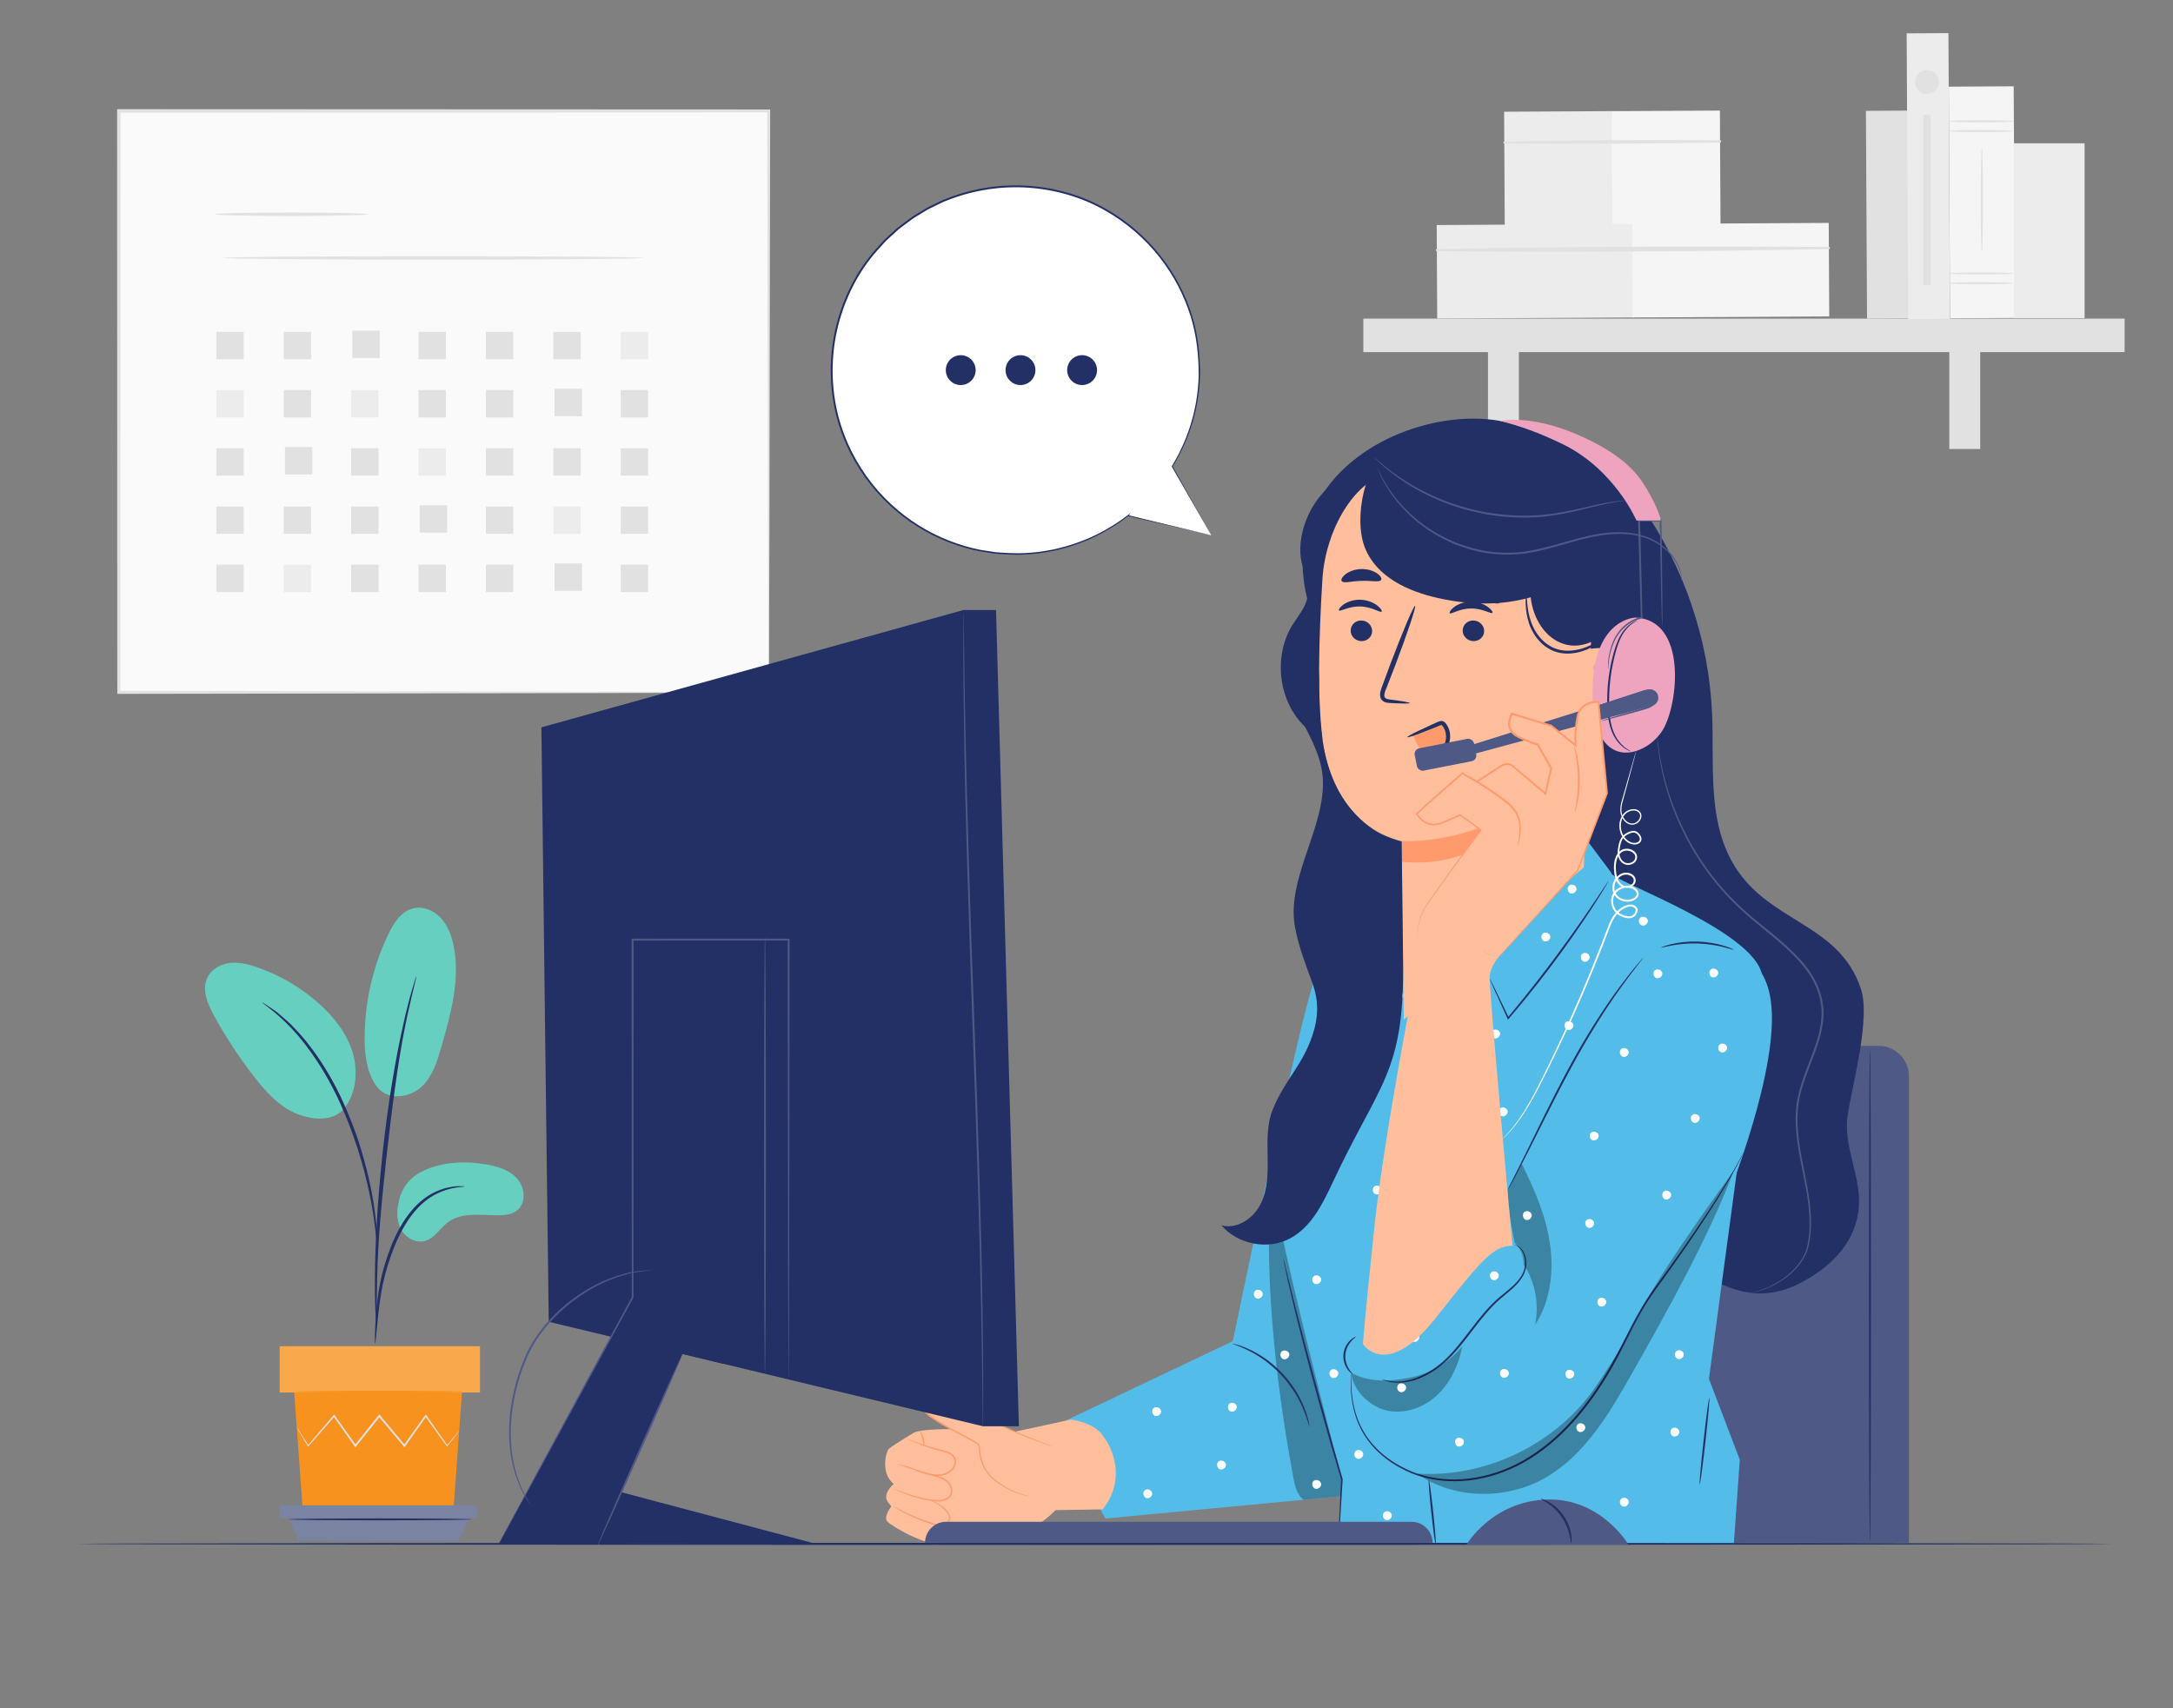 <svg xmlns="http://www.w3.org/2000/svg" id="Layer_1" viewBox="0 0 1080 848.98"><rect x="0" y="0" width="1080" height="848.98" fill="#808080" stroke="none"/><defs><style>.cls-1{fill:#fff;}.cls-2{fill:#fafafa;}.cls-3{fill:#7b83a3;}.cls-4{fill:#f5f5f5;}.cls-5{fill:#ffbf9d;}.cls-6{fill:#f7921e;}.cls-7{fill:#66cfc0;}.cls-8{fill:#ff9a6c;}.cls-9{fill:#e1e1e1;}.cls-10{fill:#f9a84b;}.cls-11{opacity:.3;}.cls-12{fill:#4f5985;}.cls-13{fill:#eea4be;}.cls-14{fill:#233066;}.cls-15{fill:#ececec;}.cls-16{fill:#54bce8;}</style></defs><g><g><rect class="cls-2" x="59.05" y="55.14" width="323" height="288.97"></rect><path class="cls-9" d="M382.05,344.11s-.05-1.85-.08-5.36c-.02-3.55-.05-8.73-.08-15.48-.04-13.57-.11-33.4-.19-58.66-.09-50.49-.22-122.64-.38-209.47l.73,.73c-93.02,.04-204.03,.08-322.97,.13h-.03l.86-.86c-.04,105.13-.07,204.06-.1,288.97l-.76-.76c96.36,.16,177,.29,233.61,.38,28.32,.09,50.62,.15,65.89,.2,7.61,.04,13.45,.07,17.44,.09,1.95,.02,3.45,.03,4.5,.04,1.01,.01,1.55,.04,1.55,.04,0,0-.48,.03-1.46,.04-1.03,.01-2.5,.02-4.42,.04-3.96,.02-9.75,.05-17.29,.09-15.23,.05-37.47,.11-65.72,.2-56.73,.09-137.54,.23-234.1,.38h-.76s0-.76,0-.76c-.03-84.91-.07-183.84-.1-288.97v-.86h.89c118.93,.05,229.95,.09,322.97,.13h.73v.73c-.16,87.02-.29,159.33-.38,209.93-.08,25.19-.15,44.96-.19,58.49-.04,6.69-.06,11.83-.08,15.34-.03,3.46-.08,5.21-.08,5.21Z"></path></g><path class="cls-9" d="M182.9,106.49c0,.48-17,.86-37.97,.86s-37.97-.39-37.97-.86,17-.86,37.97-.86,37.97,.39,37.97,.86Z"></path><path class="cls-9" d="M319.76,128.19c0,.48-46.71,.86-104.31,.86s-104.32-.39-104.32-.86,46.7-.86,104.32-.86,104.31,.39,104.31,.86Z"></path><rect class="cls-9" x="107.52" y="164.94" width="13.61" height="13.61"></rect><rect class="cls-9" x="141.02" y="164.94" width="13.61" height="13.61"></rect><rect class="cls-9" x="175.13" y="164.32" width="13.61" height="13.61"></rect><rect class="cls-9" x="208.01" y="164.94" width="13.61" height="13.61"></rect><rect class="cls-9" x="241.5" y="164.94" width="13.61" height="13.61"></rect><rect class="cls-9" x="275" y="164.94" width="13.61" height="13.61"></rect><rect class="cls-15" x="308.5" y="164.94" width="13.61" height="13.61"></rect><rect class="cls-15" x="107.52" y="193.87" width="13.61" height="13.61"></rect><rect class="cls-9" x="141.02" y="193.87" width="13.61" height="13.61"></rect><rect class="cls-15" x="174.51" y="193.87" width="13.61" height="13.61"></rect><rect class="cls-9" x="208.01" y="193.87" width="13.61" height="13.61"></rect><rect class="cls-9" x="241.5" y="193.87" width="13.61" height="13.61"></rect><rect class="cls-9" x="275.62" y="193.25" width="13.61" height="13.61"></rect><rect class="cls-9" x="308.5" y="193.87" width="13.61" height="13.61"></rect><rect class="cls-9" x="107.52" y="222.8" width="13.61" height="13.61"></rect><rect class="cls-9" x="141.63" y="222.18" width="13.61" height="13.61"></rect><rect class="cls-9" x="174.51" y="222.8" width="13.61" height="13.61"></rect><rect class="cls-15" x="208.01" y="222.8" width="13.61" height="13.61"></rect><rect class="cls-9" x="241.5" y="222.8" width="13.61" height="13.61"></rect><rect class="cls-9" x="275" y="222.8" width="13.61" height="13.61"></rect><rect class="cls-9" x="308.5" y="222.8" width="13.61" height="13.61"></rect><rect class="cls-9" x="107.52" y="251.73" width="13.61" height="13.61"></rect><rect class="cls-9" x="141.02" y="251.73" width="13.61" height="13.61"></rect><rect class="cls-9" x="174.51" y="251.73" width="13.61" height="13.61"></rect><rect class="cls-9" x="208.63" y="251.11" width="13.61" height="13.61"></rect><rect class="cls-9" x="241.5" y="251.73" width="13.61" height="13.61"></rect><rect class="cls-15" x="275" y="251.73" width="13.61" height="13.61"></rect><rect class="cls-9" x="308.5" y="251.73" width="13.61" height="13.61"></rect><rect class="cls-9" x="107.52" y="280.66" width="13.61" height="13.61"></rect><rect class="cls-15" x="141.02" y="280.66" width="13.61" height="13.61"></rect><rect class="cls-9" x="174.51" y="280.66" width="13.61" height="13.61"></rect><rect class="cls-9" x="208.01" y="280.66" width="13.61" height="13.61"></rect><rect class="cls-9" x="241.5" y="280.66" width="13.61" height="13.61"></rect><rect class="cls-9" x="275.62" y="280.04" width="13.61" height="13.61"></rect><rect class="cls-9" x="308.5" y="280.66" width="13.61" height="13.61"></rect></g><g><rect class="cls-9" x="927.65" y="55.08" width="20.76" height="103.28" transform="translate(-.56 5.03) rotate(-.31)"></rect><g><rect class="cls-15" x="747.71" y="55.43" width="53.75" height="57.02" transform="translate(-.44 4.14) rotate(-.31)"></rect><rect class="cls-4" x="801.21" y="55.15" width="53.75" height="57.02" transform="translate(-.44 4.43) rotate(-.31)"></rect><path class="cls-9" d="M747.64,71.33c35.72,.29,71.53,.09,107.25-.49,.73-.01,.73-1.14,0-1.14-35.72-.2-71.53-.02-107.25,.66-.63,.01-.63,.97,0,.98h0Z"></path></g><g><rect class="cls-15" x="714.17" y="111.62" width="97.66" height="46.47" transform="translate(-.71 4.09) rotate(-.31)"></rect><rect class="cls-4" x="811.36" y="111.1" width="97.66" height="46.47" transform="translate(-.71 4.61) rotate(-.31)"></rect><path class="cls-9" d="M714.11,124.81c64.88,.73,129.98,.08,194.85-.96,.73-.01,.73-1.14,0-1.14-64.88-.34-129.99-.3-194.85,1.13-.63,.01-.63,.97,0,.98h0Z"></path></g><g><rect class="cls-9" x="677.59" y="158.35" width="378.36" height="16.65"></rect><rect class="cls-9" x="739.54" y="166.35" width="15.36" height="56.8"></rect><rect class="cls-9" x="968.82" y="166.35" width="15.36" height="56.8"></rect></g><rect class="cls-15" x="948.01" y="16.56" width="20.76" height="142.05" transform="translate(-.46 5.14) rotate(-.31)"></rect><g><rect class="cls-4" x="968.88" y="43.03" width="32.25" height="115.12" transform="translate(-.53 5.29) rotate(-.31)"></rect><path class="cls-9" d="M1000.6,65.13c0,.31-7.22,.56-16.13,.56s-16.13-.25-16.13-.56,7.22-.56,16.13-.56,16.13,.25,16.13,.56Z"></path><path class="cls-9" d="M1000.6,60.29c0,.31-7.22,.56-16.13,.56s-16.13-.25-16.13-.56,7.22-.56,16.13-.56,16.13,.25,16.13,.56Z"></path><path class="cls-9" d="M1000.6,140.75c0,.31-7.22,.56-16.13,.56s-16.13-.25-16.13-.56,7.22-.56,16.13-.56,16.13,.25,16.13,.56Z"></path><path class="cls-9" d="M1000.6,135.91c0,.31-7.22,.56-16.13,.56s-16.13-.25-16.13-.56,7.22-.56,16.13-.56,16.13,.25,16.13,.56Z"></path><path class="cls-9" d="M985,125.36c-.31,0-.56-11.61-.56-25.94s.25-25.94,.56-25.94,.56,11.61,.56,25.94-.25,25.94-.56,25.94Z"></path></g><rect class="cls-15" x="1000.95" y="71.22" width="35.11" height="86.89"></rect><path class="cls-9" d="M963.67,40.76c0,3.29-2.67,5.97-5.97,5.97s-5.97-2.67-5.97-5.97,2.67-5.97,5.97-5.97,5.97,2.67,5.97,5.97Z"></path><rect class="cls-9" x="955.86" y="57.17" width="3.69" height="84.5"></rect></g><g><g><path class="cls-7" d="M209.14,582.52c9.74-5.02,21.2-5.68,32.01-3.89,5.81,.96,11.86,2.7,15.81,7.06,3.95,4.36,4.7,12.04,.16,15.79-2.7,2.23-6.47,2.57-9.97,2.53-8.46-.1-17.85-1.59-24.61,3.5-3.86,2.91-6.42,7.73-11.04,9.16-4.51,1.4-9.6-1.26-12-5.34-2.39-4.07-2.47-9.16-1.36-13.75,0,0,1.17-10,10.98-15.06Z"></path><path class="cls-7" d="M186.84,539.45c5.95,8.5,17.53,5.69,22.89,.5,5.37-5.19,7.63-12.71,9.7-19.89,4.72-16.39,9.47-33.59,5.97-50.28-1.05-4.99-2.91-9.97-6.42-13.67-3.51-3.7-8.9-5.91-13.83-4.6-5.83,1.54-9.46,7.26-12.08,12.69-7.7,15.98-11.78,33.7-11.84,51.44-.03,8.28,.95,16.97,5.62,23.81"></path><path class="cls-7" d="M170.48,551.65c6.47-7.67,7.69-18.86,4.82-28.48-2.88-9.61-9.38-17.79-16.87-24.47-8.78-7.83-19.1-13.92-30.2-17.82-4.37-1.54-8.97-2.75-13.58-2.31-4.61,.44-9.25,2.8-11.4,6.9-3.18,6.06-.13,13.41,3.17,19.41,5.81,10.57,12.45,20.68,19.84,30.21,5.95,7.67,12.76,15.23,21.82,18.69,9.06,3.46,18.47,3.06,23.28-3.23"></path><path class="cls-14" d="M186.43,667.73c.11,0,.29-1.37,.54-3.86,.27-2.81,.62-6.34,1.03-10.55,.49-4.44,1.14-9.72,2.37-15.47,1.23-5.74,3.15-11.95,5.62-18.26,2.56-6.27,5.68-11.96,9.32-16.52,3.62-4.58,7.83-7.89,11.79-9.8,3.94-1.95,7.48-2.74,9.93-3.09,2.47-.25,3.85-.45,3.85-.56,0-.11-1.38-.13-3.92-.06-2.51,.17-6.19,.8-10.35,2.69-4.17,1.85-8.64,5.21-12.43,9.88-3.83,4.65-7.06,10.47-9.66,16.85-2.51,6.42-4.41,12.7-5.58,18.56-1.17,5.85-1.71,11.19-2.06,15.66-.33,4.48-.46,8.1-.52,10.61-.06,2.51-.03,3.9,.08,3.9Z"></path><path class="cls-14" d="M187.16,659.62c.05,0,.09-.62,.1-1.79,0-1.35,0-3.04-.01-5.13-.01-4.45-.01-10.89,.23-18.84,.39-15.9,1.76-33.02,4.41-57.15,2.5-22.69,5.87-49.1,9.41-66.27,.76-3.9,1.53-7.42,2.25-10.5,.69-3.08,1.27-5.74,1.84-7.89,.49-2.02,.88-3.67,1.2-4.98,.26-1.14,.37-1.75,.31-1.77-.05-.02-.27,.56-.62,1.68-.39,1.29-.88,2.92-1.49,4.91-.66,2.13-1.34,4.77-2.11,7.84-.81,3.06-1.65,6.57-2.48,10.47-3.51,15.56-7.23,37.3-9.9,61.49-2.65,24.18-3.84,46.2-3.95,62.14-.09,7.97,.07,14.42,.28,18.88,.13,2.08,.23,3.78,.31,5.12,.09,1.17,.16,1.78,.22,1.78Z"></path><path class="cls-14" d="M187.26,617.15c.11,0,.09-1.91-.04-5.36-.2-3.44-.67-8.42-1.64-14.51-1.03-6.08-2.46-13.3-4.72-21.14-.98-3.59-3.28-12.18-8.84-25.02-7.33-17.4-17.3-31.62-25.96-40.43-2.03-2.34-4.3-4.02-6.11-5.68-.94-.79-1.77-1.58-2.61-2.21-.85-.58-1.64-1.13-2.37-1.63-2.85-1.95-4.45-2.98-4.51-2.89-.26,.35,6.39,4.26,14.78,13.19,8.36,8.91,18.04,23.03,25.32,40.28,4.06,9.36,6.89,17.7,8.89,24.79,2.32,7.77,3.86,14.91,5.02,20.93,1.11,6.03,1.75,10.96,2.13,14.37,.32,3.42,.55,5.31,.66,5.31Z"></path></g><polygon class="cls-6" points="146.22 692.06 150.48 750.36 225.37 750.36 229.62 692.06 146.22 692.06"></polygon><rect class="cls-10" x="138.99" y="669.09" width="99.57" height="22.98"></rect><polygon class="cls-3" points="138.99 748.13 138.99 754.5 143.66 754.5 236.91 754.5 236.91 748.13 138.99 748.13"></polygon><polygon class="cls-3" points="148.25 765.71 143.66 754.5 233.35 754.5 227.99 765.71 148.25 765.71"></polygon><path class="cls-9" d="M228.23,711.12s-.1,.2-.35,.54c-.3,.39-.67,.88-1.12,1.48-1.06,1.36-2.52,3.23-4.36,5.58l-.19,.25-.19-.26c-2.74-3.79-6.41-8.86-10.72-14.82h.62c-3.19,4.51-6.74,9.54-10.55,14.94l-.33,.47-.37-.44c-3.89-4.63-8.12-9.67-12.51-14.89h.72c-.22,.26-.45,.56-.69,.86-3.88,4.87-7.64,9.58-11.19,14.03l-.37,.47-.34-.49c-3.8-5.38-7.35-10.4-10.56-14.94l.61,.03c-5.2,5.93-9.62,10.96-13,14.81l-.23,.26-.18-.3c-1.71-2.88-3.08-5.18-4.07-6.84-.43-.74-.77-1.34-1.04-1.82-.23-.42-.34-.64-.32-.65,.02-.01,.17,.18,.44,.58,.3,.46,.68,1.04,1.16,1.75,1.04,1.63,2.47,3.89,4.27,6.72l-.41-.03c3.33-3.91,7.67-8.99,12.79-14.99l.32-.38,.29,.41c3.24,4.52,6.82,9.52,10.65,14.87l-.72-.02c3.54-4.46,7.29-9.18,11.16-14.05,.24-.3,.47-.59,.69-.87l.36-.45,.37,.44c4.38,5.23,8.6,10.28,12.48,14.92l-.7,.03c3.85-5.37,7.44-10.37,10.66-14.87l.31-.44,.31,.44c4.22,6.03,7.81,11.15,10.49,14.99h-.38c1.91-2.3,3.43-4.13,4.54-5.45,.49-.57,.89-1.03,1.22-1.41,.28-.31,.43-.47,.45-.45Z"></path><path class="cls-6" d="M230.66,691.68c0,.26-18.77,.47-41.91,.47s-41.91-.21-41.91-.47,18.76-.47,41.91-.47,41.91,.21,41.91,.47Z"></path><path class="cls-14" d="M234.45,755.13c0,.26-20.39,.47-45.55,.47s-45.55-.21-45.55-.47,20.39-.47,45.55-.47,45.55,.21,45.55,.47Z"></path></g><g><path class="cls-12" d="M733.55,519.77h200.06c8.35,0,15.13,6.78,15.13,15.13v231.87h-230.31v-231.87c0-8.35,6.78-15.13,15.13-15.13Z"></path><path class="cls-14" d="M929.38,521.03c.27,0,.48,54.99,.48,122.8s-.22,122.81-.48,122.81-.48-54.97-.48-122.81,.22-122.8,.48-122.8Z"></path></g><g><g><path class="cls-14" d="M815.91,251.63c21.1,30.08,33.4,66.26,35.01,102.96,1.08,24.75-2.25,51.12,9.5,72.93,16.85,31.29,53.31,30.23,64.47,63.96,4.85,14.67-4.1,46.97-6.51,62.23-2.74,17.35,7.87,31.92,5.13,49.27-2.51,15.91-14.42,27.26-28.72,34.67-12.72,6.59-24.48,6.76-37.72,1.28-25.22-10.44-46.21-21.46-64.17-42-25.22-28.84-32.84-68.78-37.15-106.85-9.5-83.94-7.58-169.17,5.71-252.59"></path><path class="cls-12" d="M869.84,642.5s.27-.09,.81-.2c.54-.13,1.35-.25,2.38-.57,2.07-.55,5.12-1.54,8.71-3.48,3.57-1.93,7.8-4.78,11.51-9.23,1.83-2.22,3.51-4.88,4.5-7.98,.95-3.11,1.37-6.6,1.57-10.22,.36-7.29-.75-15.27-2.41-23.71-1.62-8.44-3.82-17.46-4.35-27.21-.25-4.86-.04-9.91,1.05-14.92,1.04-5.02,2.85-9.92,4.73-14.85,1.89-4.93,3.89-9.9,5.33-15.12,1.37-5.2,2.2-10.73,1.29-16.19-.79-5.46-3.03-10.57-6.04-15.04-3-4.49-6.73-8.37-10.55-11.95-7.69-7.17-16.01-13.1-23.12-19.75-14.34-13.21-24-28.24-30.1-41.56-3.04-6.68-5.38-12.93-6.93-18.56-.89-2.78-1.4-5.45-2.04-7.87-.48-2.45-.92-4.69-1.31-6.71-.59-4.06-1.02-7.22-1.14-9.38-.08-1.04-.14-1.85-.19-2.45-.04-.55-.03-.84-.03-.84,0,0,.06,.28,.13,.83,.07,.59,.16,1.4,.29,2.44,.18,2.15,.67,5.29,1.32,9.33,.42,2.01,.88,4.23,1.39,6.67,.66,2.4,1.2,5.06,2.11,7.82,1.6,5.59,3.97,11.79,7.03,18.42,6.15,13.22,15.81,28.11,30.09,41.19,7.07,6.59,15.4,12.5,23.16,19.72,3.86,3.61,7.64,7.53,10.7,12.11,3.07,4.55,5.38,9.81,6.2,15.44,.94,5.63,.07,11.3-1.32,16.58-1.47,5.29-3.48,10.29-5.37,15.2-1.88,4.91-3.69,9.77-4.71,14.7-1.08,4.91-1.31,9.88-1.07,14.68,.5,9.64,2.66,18.63,4.25,27.1,1.63,8.46,2.71,16.52,2.31,23.9-.23,3.68-.67,7.17-1.67,10.38-1.05,3.19-2.79,5.89-4.67,8.13-3.81,4.49-8.12,7.32-11.75,9.22-3.65,1.91-6.74,2.85-8.84,3.34-2.11,.5-3.24,.58-3.24,.58Z"></path></g><g><g><g><path class="cls-16" d="M523.42,708.98l89.29-42.41s34.78-168.85,41.35-181.53,34.06-23.64,34.06-23.64l-4.6,228.64-8.16,52.74-125.93,11.93-26.01-45.74Z"></path><g><path class="cls-5" d="M447.2,748.98c-.49-.02-2.98,1.54-.89,5.46,2.08,3.92,17.2,16.89,21.65,12.37,4.45-4.52-2.35-10.03-2.35-10.03l-18.41-7.8Z"></path><path class="cls-5" d="M466.25,756.96s18.26,2.3,25.29,4.97c7.64,2.9,16.93,.92,23.19-3.32,6.26-4.24,9.91-8.07,9.91-8.07l23.29-.37s11.18-11.59,4.54-28.86c-1.16-3.01-2.41-5.4-5.34-9.09-2.77-2.99-7.14-5.42-14.69-6.72l-27.67,5.98s-42.88-3.06-50.49,.54c0,0-9.58,5.68-12.54,8.06-1.12,.9-4.51,11.81,2.46,17.48,0,0-6.07,4.83-2.78,9.16l1.58,1.92s-4.08,5.28-1.99,7.58c2.1,2.3,20.44,13.05,27,10.49,6.56-2.56,1.13-8.64-1.76-9.75"></path><path class="cls-8" d="M448.79,728.13c.02-.05,.82,.26,2.27,.81,1.45,.55,3.54,1.33,6.18,2.17,1.32,.42,2.77,.85,4.34,1.26,1.56,.43,3.27,.76,5.05,1.34,1.75,.58,3.64,1.41,5.03,3.03,1.31,1.57,2.21,3.91,1.34,6.12-.42,1.09-1.3,1.92-2.27,2.43-.98,.51-2.03,.74-3.05,.85-2.06,.19-3.99-.06-5.82-.31-3.66-.56-6.84-1.54-9.46-2.47-2.62-.93-4.69-1.8-6.12-2.41-1.42-.61-2.2-.98-2.18-1.03,.02-.05,.83,.23,2.29,.76,1.46,.52,3.55,1.32,6.18,2.18,2.62,.86,5.79,1.77,9.39,2.28,1.79,.22,3.72,.46,5.64,.26,.96-.1,1.92-.33,2.77-.78,.84-.45,1.57-1.15,1.91-2.05,.73-1.82-.02-3.94-1.21-5.36-1.21-1.45-2.99-2.27-4.68-2.85-1.71-.58-3.42-.94-4.99-1.4-1.57-.44-3.03-.9-4.34-1.36-2.63-.91-4.71-1.77-6.12-2.41-1.42-.64-2.18-1.04-2.16-1.08Z"></path><path class="cls-8" d="M450.43,714.93c.02-.05,.82,.26,2.26,.82,1.44,.55,3.52,1.35,6.13,2.22,2.61,.87,5.75,1.82,9.29,2.66,1.74,.45,3.76,.8,5.41,2.19,.81,.68,1.43,1.69,1.59,2.8,.18,1.1-.02,2.24-.47,3.26-.92,2.08-2.85,3.42-4.78,4.07-1.95,.67-3.98,.72-5.82,.46-3.7-.55-6.73-1.88-9.36-2.71-2.51-.88-4.59-1.61-6.17-2.16-1.45-.53-2.25-.84-2.23-.89,.02-.05,.84,.17,2.32,.61,1.6,.49,3.7,1.15,6.25,1.93,2.64,.77,5.73,2.04,9.28,2.52,1.77,.23,3.67,.16,5.49-.47,1.79-.61,3.52-1.84,4.32-3.67,.84-1.8,.56-4.01-.91-5.19-1.42-1.22-3.35-1.62-5.09-2.07-3.55-.89-6.7-1.89-9.3-2.84-2.6-.94-4.66-1.82-6.07-2.46-1.41-.64-2.16-1.05-2.14-1.09Z"></path><path class="cls-8" d="M459.23,718.7c-.22,0-.34-1.68-.83-3.67-.47-1.99-1.12-3.54-.93-3.65,.17-.1,1.17,1.37,1.67,3.47,.51,2.1,.29,3.86,.09,3.85Z"></path><g><path class="cls-5" d="M523.66,719.25l-16.28-6.27s-45.2-21.09-45.96-19.95c-.76,1.14-3.21,1.02-2.68,6.53,.54,5.51,26.87,16.62,27.71,18.53,.83,1.91-.56,11.56,9.17,18.48,9.73,6.91,16.75,7.06,16.75,7.06"></path><path class="cls-8" d="M512.37,743.62s-.13,.02-.39,.01c-.25-.01-.63-.04-1.13-.11-.98-.14-2.43-.43-4.23-1.01-1.8-.58-3.95-1.46-6.31-2.75-2.34-1.31-4.99-2.87-7.49-5.2-2.51-2.3-4.55-5.63-5.55-9.52-.52-1.93-.71-4.03-.96-6.08-.03-.26-.09-.49-.16-.7-.05-.14-.22-.27-.43-.44-.4-.3-.86-.58-1.32-.85-.92-.54-1.89-1.07-2.87-1.59-3.92-2.09-8.09-4.2-12.3-6.62-2.1-1.21-4.22-2.49-6.28-3.96-1.02-.74-2.03-1.53-2.95-2.46-.46-.46-.88-.98-1.24-1.57-.16-.32-.32-.63-.38-1.01-.08-.37-.06-.66-.1-1-.05-1.3,0-2.69,.7-3.93,.35-.62,.93-1.08,1.44-1.44,.26-.18,.49-.35,.62-.54,.05-.05-.04,.02,.16-.16,.21-.13,.25-.09,.32-.1,.16-.01,.21,.02,.32,.02,.17,.03,.34,.07,.49,.12,2.45,.75,4.69,1.74,6.94,2.66,4.47,1.88,8.73,3.79,12.79,5.61,8.12,3.66,15.38,7.03,21.48,9.89,1.53,.7,2.97,1.43,4.35,2.01,1.41,.55,2.74,1.08,3.98,1.57,2.47,.98,4.6,1.82,6.37,2.52,1.7,.69,3.04,1.23,4.02,1.62,.42,.18,.76,.32,1.04,.44,.23,.1,.35,.16,.34,.17,0,.01-.13-.02-.37-.1-.28-.1-.63-.22-1.07-.37-.99-.36-2.35-.86-4.07-1.49-1.78-.67-3.94-1.47-6.42-2.41-1.25-.47-2.59-.98-4.01-1.51-1.42-.58-2.84-1.28-4.38-1.97-6.15-2.78-13.44-6.08-21.54-9.73-4.07-1.8-8.34-3.69-12.8-5.56-2.23-.91-4.51-1.9-6.85-2.62-.15-.04-.29-.07-.42-.1-.05,0-.15-.02-.15-.02,0-.03,0,.06-.02-.06-.05-.14,0-.12-.03-.19-.01-.02-.03-.04-.05-.05,.51,.35,.13,.11,.24,.2l-.05,.06c-.24,.32-.53,.52-.79,.7-.51,.36-.95,.72-1.23,1.21-.57,.99-.65,2.27-.59,3.51,.04,.67,.07,1.18,.38,1.68,.3,.5,.68,.98,1.12,1.41,.86,.88,1.85,1.64,2.85,2.37,2.02,1.44,4.11,2.72,6.2,3.93,4.18,2.41,8.34,4.54,12.26,6.65,.98,.53,1.95,1.06,2.89,1.62,.47,.28,.93,.56,1.38,.91,.2,.17,.49,.37,.64,.72,.1,.3,.16,.58,.2,.84,.25,2.13,.41,4.13,.91,6.03,.94,3.79,2.89,7.01,5.31,9.28,2.4,2.29,5.03,3.88,7.33,5.21,2.32,1.3,4.43,2.22,6.2,2.84,1.77,.62,3.19,.96,4.16,1.14,.48,.1,.86,.15,1.11,.18,.25,.04,.38,.05,.38,.06Z"></path></g><path class="cls-8" d="M462.53,745.75s.65,.08,1.73,.5c1.08,.42,2.61,1.17,4.26,2.46,.81,.66,1.68,1.41,2.46,2.39,.75,.96,1.51,2.26,1.31,3.81-.2,1.55-1.52,2.78-3.01,3.26-1.54,.52-3.21,.27-4.74-.15-6.06-1.84-11.33-4.07-14.99-6.02-1.83-.97-3.26-1.85-4.21-2.49-.96-.64-1.46-1.04-1.44-1.08,.03-.05,.59,.27,1.59,.83,1,.57,2.46,1.36,4.3,2.27,3.68,1.81,8.97,3.94,14.94,5.76,1.47,.41,2.99,.61,4.3,.18,1.31-.41,2.39-1.43,2.55-2.65,.19-1.22-.43-2.4-1.12-3.32-.71-.93-1.54-1.7-2.3-2.36-3.15-2.6-5.73-3.24-5.65-3.38Z"></path></g><g class="cls-11"><path d="M674.71,742.85c-14.62-49.32-27.52-112.86-42.15-162.18-5.35,45.54,1.35,105.66,9.73,150.74,.98,5.28,1.43,10.46,5.53,13.94l26.89-2.49"></path></g></g><path class="cls-14" d="M650.76,708.98c-.2,.05-.81-3.22-2.8-8.14-.97-2.47-2.39-5.3-4.2-8.3-1.86-2.96-4.14-6.08-6.87-9.06-2.77-2.95-5.71-5.45-8.53-7.53-2.86-2.02-5.57-3.65-7.96-4.8-4.76-2.34-7.97-3.2-7.91-3.39,.02-.06,.82,.13,2.27,.54,.73,.19,1.61,.46,2.59,.86,.99,.39,2.15,.77,3.35,1.38,2.46,1.09,5.25,2.68,8.19,4.69,2.89,2.07,5.9,4.6,8.72,7.6,2.78,3.03,5.08,6.22,6.93,9.25,1.79,3.07,3.17,5.98,4.07,8.51,.52,1.24,.81,2.42,1.13,3.44,.33,1.02,.53,1.91,.66,2.65,.3,1.47,.43,2.29,.37,2.3Z"></path></g><path class="cls-16" d="M678.65,459.11s-46.77,104.48-46.77,123.66,35.05,152.46,35.05,152.46c-.33,5.29-1.7,31.85-1.7,31.85l196.47,.67h0l2.99-42.23-15.33-40.25,15.32-113.77s10.31-66.06,11.23-84.53c1.15-23.12-77.15-49.91-75.02-53.11l-13.52-18.1-77.47,62.9-15.3-44.21-18.34,17.33,2.4,7.32Z"></path><path class="cls-16" d="M807.31,486.9c-21.26,35.98-60.18,101.55-60.18,101.55l-69.74,79.51s-4.56,40.41,4.56,52.79c9.12,12.38,24.77,20.86,24.77,20.86,0,0,18.41,0,41.79-19.55,23.38-19.55,87.91-100.37,87.91-100.37l22.16-26.72s26.41-64.91,21.48-97.94c-1.9-12.74-7.32-18.03-14.56-23.87-18.18-14.67-46.31-6.36-58.19,13.75Z"></path><path class="cls-14" d="M866.77,572.41s-.09,.26-.32,.74c-.25,.52-.59,1.22-1.03,2.12-.93,1.85-2.34,4.56-4.28,7.99-3.85,6.87-9.83,16.57-17.66,28.26-3.92,5.84-8.3,12.18-13.1,18.92-4.76,6.78-10.3,13.68-14.8,21.79-4.62,8.04-8.6,16.97-13.53,25.84-4.94,8.86-10.76,17.66-17.72,25.88-6.98,8.2-14.87,15.35-23.49,20.77-8.6,5.46-17.97,8.98-27.2,10.53-9.23,1.6-18.32,1.08-26.35-1.12-4.03-1.06-7.75-2.68-11.14-4.52-3.4-1.82-6.5-3.91-9.18-6.22-2.71-2.27-5.05-4.74-6.93-7.32-1.95-2.53-3.38-5.2-4.58-7.74-2.29-5.15-3.25-9.94-3.75-13.85-.4-3.93-.42-6.99-.32-9.06,.06-1,.1-1.78,.14-2.35,.04-.53,.06-.8,.08-.8,.02,0,.02,.27,.02,.8,0,.57-.02,1.35-.04,2.35-.04,2.07,.05,5.12,.5,9.01,.55,3.87,1.56,8.61,3.87,13.67,1.21,2.49,2.64,5.11,4.58,7.59,1.87,2.53,4.19,4.94,6.87,7.17,2.66,2.26,5.72,4.3,9.1,6.08,3.36,1.8,7.02,3.38,11,4.4,7.92,2.12,16.89,2.61,25.99,1.01,9.11-1.55,18.35-5.05,26.84-10.46,8.52-5.36,16.34-12.45,23.26-20.59,6.91-8.16,12.71-16.91,17.63-25.72,4.92-8.81,8.91-17.74,13.59-25.82,4.56-8.16,10.16-15.08,14.92-21.81,4.83-6.71,9.24-13.02,13.19-18.83,7.89-11.63,13.95-21.27,17.9-28.07,1.99-3.39,3.46-6.07,4.44-7.89,.47-.88,.84-1.57,1.12-2.07,.26-.46,.4-.7,.41-.69Z"></path><path class="cls-14" d="M673.9,664.37c.08,.14-.99,.75-2.27,2.17-1.28,1.4-2.7,3.76-2.97,6.64-.26,2.88,.7,5.46,1.7,7.07,1,1.64,1.94,2.43,1.84,2.55-.06,.09-1.19-.53-2.41-2.17-1.21-1.6-2.38-4.37-2.1-7.54,.3-3.16,1.96-5.67,3.44-7.03,1.5-1.39,2.72-1.79,2.76-1.7Z"></path><path class="cls-14" d="M686.73,685.49s.39,.06,1.09,.25c.35,.09,.78,.24,1.3,.36,.54,.1,1.14,.21,1.8,.33,2.71,.44,6.79,.39,11.5-1.07,4.68-1.5,9.92-4.38,14.81-8.7,4.89-4.32,9.28-10.08,13.88-16.1,4.58-6.04,9.2-11.72,14.3-15.98,2.53-2.13,5.01-4.01,7.08-6.03,2.07-2,3.73-4.18,4.65-6.41,1.75-4.58,.57-8.89-1.07-10.98-1.72-2.17-3.45-2.38-3.36-2.51,0-.03,.38,.06,1.08,.31,.66,.32,1.66,.86,2.57,1.97,1.82,2.14,3.17,6.59,1.42,11.46-.95,2.39-2.63,4.65-4.73,6.73-2.09,2.1-4.58,4.02-7.07,6.14-4.99,4.23-9.53,9.85-14.11,15.89-4.59,6.02-9.04,11.82-14.06,16.19-5,4.36-10.38,7.24-15.19,8.69-4.84,1.41-9.02,1.35-11.76,.79-.67-.16-1.27-.3-1.81-.42-.52-.15-.94-.33-1.29-.45-.69-.26-1.04-.41-1.03-.44Z"></path><path class="cls-14" d="M816.77,475.85s-.24,.41-.78,1.12c-.6,.78-1.39,1.81-2.38,3.1-2.12,2.65-5.04,6.59-8.6,11.5-7.05,9.87-16.09,23.99-24.82,40.32-8.77,16.3-16.04,31.43-21.59,42.23-2.76,5.41-5.04,9.76-6.67,12.74-.79,1.42-1.42,2.56-1.89,3.42-.44,.78-.69,1.18-.72,1.16-.03-.02,.16-.45,.55-1.25,.44-.89,1.01-2.05,1.73-3.5,1.56-3.14,3.73-7.51,6.4-12.87,5.4-10.87,12.57-26.04,21.35-42.38,8.74-16.36,17.91-30.48,25.11-40.26,3.64-4.87,6.65-8.76,8.86-11.34,1.05-1.24,1.89-2.23,2.53-2.99,.59-.68,.91-1.02,.93-1Z"></path><g class="cls-11"><path d="M671.59,682.27c9.07,4.92,19.03,4.4,29.16,2.41,10.13-1.99,19.5-7.6,26.04-15.58-1.76,8.84-5.55,17.48-12,23.78-6.45,6.3-15.79,9.96-24.65,8.34-8.87-1.62-17.81-9.96-18.55-18.94"></path></g><g class="cls-11"><path d="M757.37,628.57c5.71,8.74,7.74,19.79,5.53,29.99,7.68-11.76,9.49-26.66,7.42-40.56-2.07-13.9-7.71-27-14-39.57,0,0-6.94,11.71-7,13.01-.34,6.76,2.15,19.5,3.46,26.14,3.49,3.29,5.15,8.42,4.23,13.13"></path></g><g class="cls-11"><path d="M702.33,730.94c18.49,14.41,45.93,15.09,66.16,3.25,19.49-11.41,31.48-31.94,42.61-51.58,17.24-30.4,38.27-68,50.58-100.71,0,0-34.52,47.1-44.92,67.4-7.85,15.32-13.87,25.41-23.54,39.65-19.43,28.61-54.6,45.74-89.1,43.4"></path></g><path class="cls-14" d="M665.23,767.08s-.03-.2-.03-.58c0-.45,.02-1.01,.03-1.7,.06-1.58,.14-3.74,.23-6.45,.26-5.66,.62-13.6,1.06-23.14l.02,.13c-3.34-11.16-7.25-24.7-11.29-39.32-5.36-19.39-9.89-37.02-12.93-49.85-1.52-6.41-2.7-11.61-3.45-15.22-.35-1.73-.64-3.12-.85-4.16-.18-.95-.26-1.46-.23-1.46,.03,0,.18,.48,.42,1.42,.26,1.03,.6,2.4,1.02,4.12,.91,3.67,2.18,8.82,3.74,15.14,3.21,12.77,7.84,30.37,13.2,49.75,4.04,14.62,7.89,28.17,11.13,39.35l.02,.07v.06c-.58,9.54-1.06,17.47-1.41,23.13-.19,2.7-.34,4.86-.45,6.44-.06,.68-.11,1.24-.15,1.69-.04,.38-.07,.58-.09,.58Z"></path><path class="cls-14" d="M861.78,472.03c-.06,.15-2.01-.54-5.24-1.34-3.22-.8-7.76-1.61-12.82-1.77-5.07-.14-9.64,.39-12.91,1-3.27,.61-5.26,1.18-5.31,1.03-.02-.06,.46-.27,1.34-.59,.88-.33,2.19-.72,3.83-1.11,3.27-.79,7.92-1.45,13.08-1.3,5.15,.16,9.76,1.1,12.97,2.08,1.61,.49,2.89,.95,3.75,1.33,.86,.37,1.33,.61,1.3,.67Z"></path><path class="cls-14" d="M799.55,437.73s-.14,.35-.5,.96c-.42,.7-.94,1.58-1.58,2.67-1.4,2.3-3.47,5.61-6.09,9.65-5.26,8.07-12.79,19.05-21.7,30.75-7.17,9.43-14.11,17.89-19.79,24.52l-.4,.47-.25-.55c-2.7-5.92-4.94-10.83-6.56-14.39-.72-1.64-1.31-2.97-1.76-4-.39-.92-.58-1.42-.55-1.44,.04-.02,.3,.45,.76,1.34,.5,1,1.15,2.3,1.95,3.91,1.7,3.52,4.04,8.38,6.87,14.25l-.65-.09c5.59-6.7,12.46-15.19,19.62-24.6,8.89-11.68,16.5-22.59,21.9-30.55,2.62-3.92,4.77-7.12,6.35-9.47,.71-1.04,1.28-1.89,1.74-2.57,.41-.58,.63-.88,.66-.86Z"></path><path class="cls-14" d="M844.77,737.76c-.27-.03,.59-9.69,1.9-21.57,1.32-11.89,2.6-21.49,2.87-21.46,.27,.03-.59,9.69-1.9,21.57-1.32,11.88-2.6,21.49-2.87,21.46Z"></path><path class="cls-14" d="M710.1,735.23c.27-.03,1.26,7.23,2.22,16.21,.96,8.98,1.52,16.29,1.25,16.31-.27,.03-1.26-7.23-2.22-16.21-.96-8.98-1.52-16.28-1.25-16.31Z"></path><path class="cls-1" d="M809.48,522.71c-.24-1.54-2.37-2.38-3.61-1.43l-.12,.1c-1.16,1.04-.72,3.29,.75,3.81s3.23-.94,2.99-2.48Z"></path><path class="cls-1" d="M790.08,475.42c-.24-1.54-2.37-2.38-3.61-1.43l-.13,.1c-1.16,1.04-.72,3.29,.75,3.81,1.47,.52,3.23-.94,2.99-2.48Z"></path><path class="cls-1" d="M745.56,513.5c-.24-1.54-2.37-2.38-3.61-1.43l-.12,.1c-1.16,1.04-.72,3.29,.75,3.81,1.47,.52,3.23-.94,2.99-2.48Z"></path><path class="cls-1" d="M697.43,494.38c-.24-1.54-2.37-2.38-3.61-1.43l-.13,.1c-1.16,1.04-.72,3.29,.75,3.81,1.47,.52,3.23-.94,2.99-2.48Z"></path><path class="cls-1" d="M688.91,475.53c-.24-1.54-2.37-2.38-3.61-1.43l-.13,.1c-1.16,1.04-.72,3.29,.75,3.81,1.47,.52,3.23-.94,2.99-2.48Z"></path><path class="cls-1" d="M692.61,453.75c-.24-1.54-2.37-2.38-3.61-1.43l-.13,.1c-1.16,1.04-.72,3.29,.75,3.81,1.47,.52,3.23-.94,2.99-2.48Z"></path><path class="cls-1" d="M665.95,483.71c-.24-1.54-2.37-2.38-3.61-1.43l-.12,.1c-1.16,1.04-.72,3.29,.75,3.81s3.23-.94,2.99-2.48Z"></path><path class="cls-1" d="M727.7,492.34c-.24-1.54-2.37-2.38-3.61-1.43l-.13,.1c-1.16,1.04-.72,3.29,.75,3.81,1.47,.52,3.23-.94,2.99-2.48Z"></path><path class="cls-1" d="M675.42,531.17c-.24-1.54-2.37-2.38-3.61-1.43l-.12,.1c-1.16,1.04-.72,3.29,.75,3.81s3.23-.94,2.99-2.48Z"></path><path class="cls-1" d="M627.57,642.85c-.24-1.54-2.37-2.38-3.61-1.43l-.13,.1c-1.16,1.04-.72,3.29,.75,3.81s3.23-.94,2.99-2.48Z"></path><path class="cls-1" d="M644.64,578.44c-.24-1.54-2.37-2.38-3.61-1.43l-.13,.1c-1.16,1.04-.72,3.29,.75,3.81s3.23-.94,2.99-2.48Z"></path><path class="cls-1" d="M770.5,465.34c-.24-1.54-2.37-2.38-3.61-1.43l-.13,.1c-1.16,1.04-.72,3.29,.75,3.81,1.47,.52,3.23-.94,2.99-2.48Z"></path><path class="cls-1" d="M830.56,593.59c-.24-1.54-2.37-2.38-3.61-1.43l-.13,.1c-1.16,1.04-.72,3.29,.75,3.81,1.47,.52,3.23-.94,2.99-2.48Z"></path><path class="cls-1" d="M853.96,483.22c-.24-1.54-2.37-2.38-3.61-1.43l-.13,.1c-1.16,1.04-.72,3.29,.75,3.81,1.47,.52,3.23-.94,2.99-2.48Z"></path><path class="cls-1" d="M844.77,555.5c-.24-1.54-2.37-2.38-3.61-1.43l-.13,.1c-1.16,1.04-.72,3.29,.75,3.81,1.47,.52,3.23-.94,2.99-2.48Z"></path><path class="cls-1" d="M792.29,607.69c-.24-1.54-2.37-2.38-3.61-1.43l-.12,.1c-1.16,1.04-.72,3.29,.75,3.81,1.47,.52,3.23-.94,2.99-2.48Z"></path><path class="cls-1" d="M794.5,564.25c-.24-1.54-2.37-2.38-3.61-1.43l-.12,.1c-1.16,1.04-.72,3.29,.75,3.81,1.47,.52,3.23-.94,2.99-2.48Z"></path><path class="cls-1" d="M826.17,483.6c-.24-1.54-2.37-2.38-3.61-1.43l-.13,.1c-1.16,1.04-.72,3.29,.75,3.81,1.47,.52,3.23-.94,2.99-2.48Z"></path><path class="cls-1" d="M783.54,441.5c-.24-1.54-2.37-2.38-3.61-1.43l-.12,.1c-1.16,1.04-.72,3.29,.75,3.81s3.23-.94,2.99-2.48Z"></path><path class="cls-1" d="M781.99,509.36c-.24-1.54-2.37-2.38-3.61-1.43l-.13,.1c-1.16,1.04-.72,3.29,.75,3.81,1.47,.52,3.23-.94,2.99-2.48Z"></path><path class="cls-1" d="M727.57,716.36c-.24-1.54-2.37-2.38-3.61-1.43l-.13,.1c-1.16,1.04-.72,3.29,.75,3.81,1.47,.52,3.23-.94,2.99-2.48Z"></path><path class="cls-1" d="M665.15,682.32c-.24-1.54-2.37-2.38-3.61-1.43l-.13,.1c-1.16,1.04-.72,3.29,.75,3.81,1.47,.52,3.23-.94,2.99-2.48Z"></path><path class="cls-1" d="M614.68,699c-.24-1.54-2.37-2.38-3.61-1.43l-.13,.1c-1.16,1.04-.72,3.29,.75,3.81,1.47,.52,3.23-.94,2.99-2.48Z"></path><path class="cls-1" d="M609.28,727.75c-.24-1.54-2.37-2.38-3.61-1.43l-.13,.1c-1.16,1.04-.72,3.29,.75,3.81,1.47,.52,3.23-.94,2.99-2.48Z"></path><path class="cls-1" d="M656.6,737.38c-.24-1.54-2.37-2.38-3.61-1.43l-.12,.1c-1.16,1.04-.72,3.29,.75,3.81s3.23-.94,2.99-2.48Z"></path><path class="cls-1" d="M640.78,673c-.24-1.54-2.37-2.38-3.61-1.43l-.13,.1c-1.16,1.04-.72,3.29,.75,3.81,1.47,.52,3.23-.94,2.99-2.48Z"></path><path class="cls-1" d="M698.83,689.36c-.24-1.54-2.37-2.38-3.61-1.43l-.12,.1c-1.16,1.04-.72,3.29,.75,3.81s3.23-.94,2.99-2.48Z"></path><path class="cls-1" d="M836.85,672.9c-.24-1.54-2.37-2.38-3.61-1.43l-.13,.1c-1.16,1.04-.72,3.29,.75,3.81,1.47,.52,3.23-.94,2.99-2.48Z"></path><path class="cls-1" d="M751.45,754.72c-.24-1.54-2.37-2.38-3.61-1.43l-.13,.1c-1.16,1.04-.72,3.29,.75,3.81,1.47,.52,3.23-.94,2.99-2.48Z"></path><path class="cls-1" d="M787.87,709.17c-.24-1.54-2.37-2.38-3.61-1.43l-.13,.1c-1.16,1.04-.72,3.29,.75,3.81,1.47,.52,3.23-.94,2.99-2.48Z"></path><path class="cls-1" d="M809.51,746.22c-.24-1.54-2.37-2.38-3.61-1.43l-.13,.1c-1.16,1.04-.72,3.29,.75,3.81,1.47,.52,3.23-.94,2.99-2.48Z"></path><path class="cls-1" d="M749.31,552.22c-.24-1.54-2.37-2.38-3.61-1.43l-.13,.1c-1.16,1.04-.72,3.29,.75,3.81,1.47,.52,3.23-.94,2.99-2.48Z"></path><path class="cls-1" d="M798.29,646.79c-.24-1.54-2.37-2.38-3.61-1.43l-.12,.1c-1.16,1.04-.72,3.29,.75,3.81,1.47,.52,3.23-.94,2.99-2.48Z"></path><path class="cls-1" d="M782.41,682.61c-.24-1.54-2.37-2.38-3.61-1.43l-.12,.1c-1.16,1.04-.72,3.29,.75,3.81s3.23-.94,2.99-2.48Z"></path><path class="cls-1" d="M834.64,711.38c-.24-1.54-2.37-2.38-3.61-1.43l-.12,.1c-1.16,1.04-.72,3.29,.75,3.81,1.47,.52,3.23-.94,2.99-2.48Z"></path><path class="cls-1" d="M691.72,752.92c-.24-1.54-2.37-2.38-3.61-1.43l-.13,.1c-1.16,1.04-.72,3.29,.75,3.81,1.47,.52,3.23-.94,2.99-2.48Z"></path><path class="cls-1" d="M572.64,742.05c-.24-1.54-2.37-2.38-3.61-1.43l-.12,.1c-1.16,1.04-.72,3.29,.75,3.81,1.47,.52,3.23-.94,2.99-2.48Z"></path><path class="cls-1" d="M677.51,722.5c-.24-1.54-2.37-2.38-3.61-1.43l-.12,.1c-1.16,1.04-.72,3.29,.75,3.81s3.23-.94,2.99-2.48Z"></path><path class="cls-1" d="M577.05,701.21c-.24-1.54-2.37-2.38-3.61-1.43l-.13,.1c-1.16,1.04-.72,3.29,.75,3.81,1.47,.52,3.23-.94,2.99-2.48Z"></path><path class="cls-1" d="M744.9,633.68c-.24-1.54-2.37-2.38-3.61-1.43l-.12,.1c-1.16,1.04-.72,3.29,.75,3.81s3.23-.94,2.99-2.48Z"></path><path class="cls-1" d="M709.77,531.17c-.24-1.54-2.37-2.38-3.61-1.43l-.13,.1c-1.16,1.04-.72,3.29,.75,3.81,1.47,.52,3.23-.94,2.99-2.48Z"></path><path class="cls-1" d="M700.99,620.07c-.24-1.54-2.37-2.38-3.61-1.43l-.12,.1c-1.16,1.04-.72,3.29,.75,3.81s3.23-.94,2.99-2.48Z"></path><path class="cls-1" d="M686.7,591.07c-.24-1.54-2.37-2.38-3.61-1.43l-.13,.1c-1.16,1.04-.72,3.29,.75,3.81,1.47,.52,3.23-.94,2.99-2.48Z"></path><path class="cls-1" d="M749.9,682.21c-.24-1.54-2.37-2.38-3.61-1.43l-.12,.1c-1.16,1.04-.72,3.29,.75,3.81,1.47,.52,3.23-.94,2.99-2.48Z"></path><path class="cls-1" d="M705.35,664.33c-.24-1.54-2.37-2.38-3.61-1.43l-.12,.1c-1.16,1.04-.72,3.29,.75,3.81,1.47,.52,3.23-.94,2.99-2.48Z"></path><path class="cls-1" d="M724.42,566.17c-.24-1.54-2.37-2.38-3.61-1.43l-.13,.1c-1.16,1.04-.72,3.29,.75,3.81,1.47,.52,3.23-.94,2.99-2.48Z"></path><path class="cls-1" d="M656.6,635.67c-.24-1.54-2.37-2.38-3.61-1.43l-.12,.1c-1.16,1.04-.72,3.29,.75,3.81s3.23-.94,2.99-2.48Z"></path><path class="cls-1" d="M761.29,603.77c-.24-1.54-2.37-2.38-3.61-1.43l-.13,.1c-1.16,1.04-.72,3.29,.75,3.81,1.47,.52,3.23-.94,2.99-2.48Z"></path><path class="cls-1" d="M858.38,520.5c-.24-1.54-2.37-2.38-3.61-1.43l-.12,.1c-1.16,1.04-.72,3.29,.75,3.81,1.47,.52,3.23-.94,2.99-2.48Z"></path><path class="cls-1" d="M818.96,457.44c-.24-1.54-2.37-2.38-3.61-1.43l-.13,.1c-1.16,1.04-.72,3.29,.75,3.81,1.47,.52,3.23-.94,2.99-2.48Z"></path><path class="cls-1" d="M742.55,465.34c-.24-1.54-2.37-2.38-3.61-1.43l-.12,.1c-1.16,1.04-.72,3.29,.75,3.81,1.47,.52,3.23-.94,2.99-2.48Z"></path></g><g><g><path class="cls-14" d="M664.62,238.99c-14.66,9.33-20.5,28.87-17.71,40.41,1.41,5.82,4.05,11.68,2.9,17.55-1,5.08-4.65,9.14-7.38,13.53-9.11,14.66-7.5,35.17,3.79,48.22,11.29,13.05,31.36,17.6,47.17,10.69"></path><g><path class="cls-14" d="M655.94,315.26c-35.65-78.41,49.15-117.8,95.42-104.73,43.49,12.28,62.03,33.92,69.19,63.01,7.16,29.1,6.82,60.61-4.59,88.32-5.62,13.66-15.75,27.55-30.43,29.25"></path><g><g><path class="cls-5" d="M697.71,506.74c-.62-37.46-1.05-88.92-1.06-88.71,0,0-32.2-5.35-38.87-47.36-3.32-20.89-2.27-55.15-.5-83.16,1.59-25.21,18.29-56.13,43.4-53.47l78.42,19.82c7.63,.81,13.37,7.32,13.22,14.99h0l-5.11,162.21"></path><path class="cls-14" d="M671.29,313.17c-.13,2.83,2.15,5.27,5.1,5.46,2.94,.19,5.44-1.94,5.58-4.76,.13-2.83-2.15-5.27-5.09-5.47-2.95-.19-5.45,1.94-5.58,4.77Z"></path><path class="cls-14" d="M726.96,313.17c-.13,2.83,2.15,5.27,5.1,5.46,2.94,.19,5.44-1.94,5.58-4.76,.13-2.83-2.15-5.27-5.1-5.47-2.95-.19-5.45,1.94-5.58,4.77Z"></path><path class="cls-14" d="M665.49,303.38c.64,.72,4.83-2.16,10.62-1.95,5.79,.12,9.94,3.25,10.6,2.56,.32-.3-.32-1.59-2.13-3-1.78-1.4-4.84-2.81-8.45-2.92-3.61-.1-6.69,1.13-8.48,2.43-1.83,1.31-2.47,2.56-2.16,2.88Z"></path><path class="cls-14" d="M720.52,304.77c.67,.7,4.75-2.34,10.54-2.35,5.79-.09,10.06,2.87,10.69,2.16,.31-.32-.37-1.58-2.24-2.92-1.83-1.34-4.95-2.63-8.56-2.6-3.61,.04-6.64,1.38-8.38,2.75-1.77,1.38-2.37,2.65-2.05,2.96Z"></path><path class="cls-14" d="M700.66,349.42c.03-.33-3.58-.95-9.42-1.7-1.48-.15-2.88-.45-3.13-1.46-.35-1.07,.27-2.67,.99-4.39,1.39-3.58,2.85-7.34,4.38-11.27,6.08-16.05,10.48-29.25,9.83-29.49-.65-.24-6.1,12.58-12.18,28.63-1.46,3.96-2.86,7.73-4.19,11.34-.56,1.68-1.52,3.59-.77,5.81,.4,1.11,1.49,1.91,2.43,2.17,.95,.29,1.78,.31,2.51,.35,5.88,.32,9.52,.34,9.55,.01Z"></path><path class="cls-8" d="M696.65,418.03s28.26,1.82,56.27-15.01c0,0-14.22,29.23-56.27,25.3v-10.29Z"></path></g><path class="cls-14" d="M719.09,296.52c.57,1.58,6.36,.83,13.16,1.65,6.82,.68,12.31,2.67,13.21,1.26,.4-.68-.55-2.16-2.77-3.69-2.2-1.52-5.71-2.97-9.79-3.43-4.08-.45-7.82,.2-10.3,1.21-2.5,1.01-3.75,2.25-3.51,2.99Z"></path><path class="cls-14" d="M666.83,288.81c1.02,1.32,5.02-.05,9.82-.11,4.8-.23,8.87,.88,9.81-.49,.41-.67-.23-1.99-2.01-3.23-1.75-1.24-4.68-2.26-7.98-2.16-3.3,.1-6.16,1.3-7.83,2.65-1.7,1.35-2.25,2.71-1.81,3.35Z"></path></g></g><g><path class="cls-5" d="M785.11,324.16c.61-.3,22.49-9.97,22.75,15.18,.26,25.15-25.05,20.22-25.1,19.5-.05-.72,2.36-34.68,2.36-34.68Z"></path><path class="cls-8" d="M790.34,349.24c.11-.08,.44,.3,1.19,.63,.73,.32,1.97,.54,3.28,.03,2.65-1,4.84-5.24,4.92-9.78,.04-2.29-.46-4.47-1.29-6.26-.79-1.83-1.99-3.11-3.33-3.33-1.33-.29-2.27,.52-2.57,1.23-.33,.71-.16,1.21-.3,1.25-.07,.06-.54-.42-.35-1.46,.1-.5,.39-1.1,.97-1.59,.6-.5,1.48-.76,2.42-.66,1.94,.11,3.7,1.88,4.62,3.85,1.02,1.98,1.64,4.42,1.59,7-.11,5.07-2.66,9.84-6.28,10.93-1.76,.48-3.25-.04-4.01-.63-.79-.61-.92-1.17-.84-1.22Z"></path></g><path class="cls-14" d="M692.3,221.63c-13.99,7.23-19.75,35.86-13.96,50.51,5.79,14.65,21.39,21.8,36.78,25.18,15.39,3.37,30.47,3.77,45.65-.45,1.06,10.21,7.17,20.68,17.07,23.37,13.11,3.57,26.32-8.44,29.24-21.71,2.92-13.27-1.45-26.93-5.77-39.81"></path><path class="cls-14" d="M803.28,312.91c.06,.08-.63,.73-1.94,1.83-1.31,1.1-3.24,2.66-5.8,4.38-2.56,1.69-5.79,3.58-9.78,4.73-3.93,1.14-8.76,1.55-13.35-.2-4.58-1.74-7.97-5.21-10.1-8.73-2.17-3.56-3.14-7.22-3.62-10.27-.47-3.07-.47-5.57-.4-7.28,.08-1.72,.23-2.66,.33-2.65,.28,0-.02,3.82,1.08,9.76,.59,2.94,1.64,6.42,3.75,9.74,2.08,3.3,5.28,6.49,9.48,8.08,4.2,1.6,8.7,1.28,12.47,.26,3.81-1.02,7-2.75,9.59-4.31,5.14-3.21,8.14-5.55,8.29-5.34Z"></path></g><g><path class="cls-8" d="M702.37,365.57c.85,2.14,1.71,4.31,3.12,6.13,1.42,1.81,3.49,3.25,5.79,3.36,2.45,.12,4.81-1.33,6.18-3.37,1.37-2.04,1.83-4.57,1.72-7.02-.1-2.21-1.11-4.86-3.31-5.12-.92-.11-1.82,.25-2.67,.59-3.86,1.56-7.71,3.13-11.57,4.69"></path><path class="cls-14" d="M706.99,375.09c.06-.36,2.6,.67,6.17-.76,1.73-.7,3.62-2.07,4.66-4.24,1.04-2.14,1.25-5.03,.15-7.57-.25-.63-.64-1.21-1.01-1.73-.46-.48-.37-.46-.87-.39-.47,.13-1.23,.49-1.85,.73-.64,.26-1.28,.52-1.9,.77-2.48,1-4.72,1.88-6.61,2.58-3.79,1.42-6.19,2.16-6.3,1.9-.11-.26,2.08-1.48,5.72-3.24,1.82-.88,4-1.89,6.44-2.99,.61-.27,1.24-.55,1.87-.84,.68-.28,1.19-.58,2.11-.87,.45-.13,1.09-.2,1.72,.05,.61,.25,.99,.66,1.28,1.01,.52,.69,.97,1.4,1.3,2.19,1.36,3.16,1.03,6.66-.35,9.25-1.41,2.65-3.82,4.14-5.87,4.75-2.08,.64-3.87,.49-5.01,.19-1.15-.3-1.69-.69-1.64-.81Z"></path></g><path class="cls-13" d="M813.32,306.94c-2.58-.18-23.35,2.51-21.72,41.13,1.53,36.07,26.83,28.13,34.91,14.55,7.65-12.86,12.07-53.9-13.19-55.67Z"></path><path class="cls-12" d="M826.17,311.51s-.06-.35-.1-1.02c-.03-.75-.07-1.73-.12-2.94-.07-2.67-.18-6.38-.31-11-.19-9.49-.45-22.66-.76-37.87l.47,.46c-3.43,0-7.03,0-10.71,.01l.48-.49c.08,2.87,.16,5.91,.24,8.99,.36,14.49,.69,27.99,.97,39.29v.33s-.31,.07-.31,.07c-4.82,1.13-8.63,3.93-11.03,7.1-2.45,3.17-3.66,6.55-4.41,9.32-.74,2.79-.99,5.06-1.13,6.6-.07,.77-.11,1.36-.13,1.76-.02,.4-.04,.61-.06,.61-.02,0-.05-.21-.07-.61-.02-.4-.02-1,0-1.78,.06-1.55,.24-3.85,.93-6.7,.69-2.82,1.86-6.29,4.33-9.6,2.43-3.31,6.38-6.29,11.37-7.5l-.31,.41c-.32-11.3-.71-24.79-1.13-39.28-.08-3.08-.16-6.11-.24-8.99v-.49s.48,0,.48,0c3.68,0,7.28,0,10.71,.01h.46s0,.46,0,.46c.17,15.22,.31,28.39,.42,37.88,.01,4.62,.03,8.34,.03,11-.01,1.22-.02,2.19-.03,2.94-.02,.67-.04,1.02-.07,1.02Z"></path><path class="cls-13" d="M813.32,258.67s-10.86-25.43-36.75-37.97c-12.54-6.08-21.92-9.21-31.01-11.5,0,0,15.1-3.59,39.55,7.29,11.11,4.94,22.29,11.38,29.69,21.02,4.7,6.13,10.57,18.1,10.56,21.17h-12.03Z"></path><path class="cls-1" d="M746.3,566.55s.15-.18,.46-.51c.31-.33,.8-.79,1.41-1.45,1.22-1.29,2.97-3.25,5.02-5.96,2.06-2.7,4.36-6.19,6.79-10.42,2.43-4.22,4.95-9.2,7.69-14.76,5.49-11.12,11.84-24.6,18.41-40.05,3.29-7.72,6.64-15.93,9.98-24.57,.83-2.16,1.66-4.35,2.5-6.56,.84-2.21,1.69-4.49,2.99-6.6,1.27-2.11,3.13-3.98,5.4-5.14,1.13-.58,2.4-1.02,3.78-.96,.69,.06,1.4,.28,1.98,.72,.6,.43,.96,1.06,1.26,1.67l.06,.12-.03,.15c-.19,.85-.45,1.72-1,2.48-.54,.77-1.41,1.33-2.32,1.52-1.86,.38-3.63-.21-5.19-.95-3.36-1.4-5.35-5.39-4.6-9.02,.35-1.83,1.49-3.49,3.02-4.54,1.53-1.06,3.41-1.62,5.29-1.51,1.84,.12,3.86,.87,4.88,2.69,.53,.89,.47,2.21-.19,3.03-.62,.84-1.47,1.35-2.36,1.72-3.15,1.25-6.93,.15-8.92-2.53-1-1.34-1.41-3.08-1.21-4.69,.17-1.63,.87-3.16,1.93-4.38,1.06-1.22,2.54-2.11,4.19-2.32,1.62-.16,3.35,.29,4.53,1.55,.59,.62,.92,1.51,.89,2.38,0,.89-.46,1.73-1.07,2.29-1.24,1.13-2.95,1.54-4.55,1.23-1.66-.35-2.85-1.6-3.62-2.91-.77-1.35-1.15-2.83-1.36-4.29-.37-2.9-.33-5.96,.99-8.68,.71-1.31,1.69-2.54,3.17-3.13,1.45-.58,3.05-.43,4.42,.14,1.33,.58,2.66,1.79,2.73,3.44,.12,1.61-1.01,3.05-2.36,3.64-1.33,.64-2.97,.66-4.28-.06-1.3-.7-2.19-1.95-2.64-3.27-.49-1.31-.46-2.81-.25-4.07,.17-1.3,.41-2.61,.86-3.86,.43-1.24,1.19-2.47,2.26-3.29,1.04-.83,2.22-1.43,3.5-1.74,.62-.13,1.34-.26,2.05-.02,.67,.22,1.23,.62,1.7,1.09,.47,.47,.85,1.02,1.09,1.65,.25,.61,.35,1.38,.06,2.06-.55,1.41-2.12,1.87-3.33,1.84-1.28,.02-2.5-.49-3.49-1.17-2-1.41-3.28-3.6-3.74-5.86-.5-2.25-.24-4.64,.78-6.63,.54-.98,1.19-1.89,2.09-2.56,.88-.67,1.91-1.09,2.97-1.28,1.06-.17,2.2-.1,3.17,.44,.95,.54,1.65,1.55,1.71,2.64,.07,2.21-1.64,3.95-3.51,4.46-2,.53-3.92-.55-5.06-1.9-1.18-1.37-1.79-3.09-1.91-4.76-.16-3.39,1.17-6.24,1.82-8.91,.76-2.67,1.45-5.12,2.07-7.32,1.25-4.36,2.22-7.77,2.9-10.12,.33-1.12,.59-2,.78-2.63,.18-.59,.3-.89,.3-.89,0,0-.05,.31-.2,.91-.16,.64-.39,1.52-.69,2.65-.63,2.37-1.55,5.79-2.72,10.17-.6,2.21-1.26,4.66-1.99,7.34-.63,2.7-1.91,5.57-1.73,8.75,.12,1.56,.71,3.17,1.81,4.42,1.04,1.23,2.81,2.15,4.46,1.69,1.61-.43,3.12-2.06,3.02-3.82-.04-.86-.61-1.67-1.39-2.1-.79-.44-1.78-.51-2.72-.35-.95,.18-1.88,.56-2.67,1.16-.79,.58-1.4,1.44-1.88,2.33-.93,1.82-1.16,4.05-.69,6.14,.43,2.1,1.64,4.11,3.45,5.38,.92,.62,1.94,1.04,3.06,1.02,1.07,.02,2.24-.4,2.58-1.34,.38-.9-.22-2.06-.99-2.83-.4-.39-.87-.71-1.37-.88-.47-.17-1.04-.08-1.61,.05-2.27,.59-4.43,2.13-5.15,4.51-.42,1.16-.64,2.41-.81,3.68-.2,1.3-.21,2.49,.22,3.68,.4,1.16,1.17,2.21,2.24,2.78,1.03,.58,2.38,.56,3.48,.03,1.11-.5,1.93-1.59,1.84-2.78-.03-1.18-1.04-2.15-2.19-2.66-1.17-.48-2.55-.6-3.72-.12-1.15,.44-2.08,1.55-2.69,2.7-1.18,2.42-1.25,5.36-.88,8.13,.2,1.39,.57,2.76,1.25,3.95,.67,1.16,1.73,2.21,3,2.45,1.27,.26,2.75-.11,3.7-.99,1-.85,1.01-2.4,.13-3.34-.87-.96-2.37-1.39-3.71-1.24-1.35,.17-2.65,.92-3.57,2-1.88,2.11-2.42,5.56-.67,7.87,1.68,2.3,5.1,3.29,7.77,2.2,.75-.31,1.5-.78,1.94-1.39,.45-.6,.48-1.35,.12-2.02-.75-1.37-2.46-2.09-4.08-2.18-3.3-.23-6.73,2.04-7.31,5.28-.66,3.19,1.07,6.73,4.07,7.96,1.45,.71,3.1,1.2,4.56,.89,1.51-.27,2.33-1.73,2.61-3.25l.03,.27c-.43-1.05-1.32-1.76-2.43-1.82-1.1-.05-2.26,.32-3.3,.86-2.12,1.07-3.83,2.78-5.05,4.79-1.24,2-2.09,4.23-2.92,6.43-.85,2.21-1.69,4.4-2.52,6.56-3.36,8.64-6.73,16.85-10.06,24.57-6.63,15.44-13.05,28.91-18.62,40-2.78,5.55-5.34,10.51-7.82,14.73-2.47,4.22-4.83,7.69-6.94,10.38-4.21,5.38-7.15,7.72-7.15,7.72Z"></path><path class="cls-12" d="M835.87,288.83c-.17,.03,.08-2.63-1.69-6.88-1.72-4.17-5.95-9.82-13.36-13.38-3.68-1.74-8.09-2.83-12.87-3.15-4.79-.31-9.95,.14-15.27,1.17-10.67,1.96-21.87,6.57-34.41,8.46-6.28,.82-12.51,.78-18.42-.02-5.92-.83-11.46-2.51-16.56-4.49-10.14-4.19-18.32-10.03-24.11-15.93-5.83-5.88-9.59-11.51-11.68-15.63-.59-.99-1.03-1.92-1.37-2.74-.35-.79-.65-1.48-.9-2.06-.22-.51-.39-.93-.54-1.27-.12-.29-.17-.44-.15-.45,.02,0,.1,.13,.24,.41,.17,.33,.37,.73,.62,1.23,.28,.57,.6,1.24,.98,2.01,.37,.81,.83,1.72,1.44,2.69,2.18,4.03,6,9.56,11.83,15.32,5.8,5.78,13.93,11.5,23.97,15.59,5.05,1.93,10.52,3.57,16.36,4.38,5.84,.78,11.96,.81,18.15,0,12.37-1.86,23.59-6.43,34.38-8.37,5.38-1.01,10.61-1.44,15.49-1.09,4.87,.36,9.36,1.51,13.12,3.33,7.54,3.72,11.76,9.56,13.41,13.85,.89,2.16,1.12,3.97,1.29,5.17,.03,.56,.05,1.02,.06,1.38,0,.31,0,.47-.01,.47Z"></path><path class="cls-12" d="M807.79,248.74s-.46,.11-1.33,.24c-.88,.12-2.17,.31-3.83,.6-3.32,.55-8.07,1.61-13.91,3.06-5.84,1.45-12.84,3.2-20.81,4.03-7.95,.84-16.81,.77-25.95-.56-9.14-1.32-17.65-3.76-25.07-6.74-7.42-2.99-13.77-6.44-18.82-9.77-2.5-1.7-4.74-3.26-6.63-4.75-1.85-1.53-3.5-2.77-4.73-3.93-1.17-1.1-2.11-1.99-2.83-2.66-.64-.62-.96-.95-.94-.97s.39,.26,1.07,.83c.75,.64,1.72,1.47,2.94,2.52,1.26,1.12,2.94,2.3,4.81,3.79,1.9,1.44,4.16,2.95,6.67,4.6,10.07,6.44,25.46,13.55,43.65,16.13,9.05,1.32,17.83,1.42,25.72,.63,7.9-.77,14.87-2.44,20.74-3.81,5.87-1.37,10.66-2.33,14.01-2.77,1.67-.23,2.98-.36,3.86-.42,.89-.06,1.35-.08,1.36-.04Z"></path><path class="cls-14" d="M810.56,373.4s-.26-.04-.73-.21c-.46-.19-1.13-.49-1.93-1-1.6-1-3.72-2.87-5.44-5.81-1.74-2.93-2.9-6.89-3.34-11.32-.43-4.44-.43-9.32-.02-14.43,.43-5.11,1.29-9.93,2.39-14.23,1.08-4.29,2.38-8.14,4.15-11.05,1.75-2.92,3.87-4.79,5.48-5.78,.8-.5,1.48-.8,1.94-.98,.47-.17,.72-.23,.73-.2,.04,.08-.95,.43-2.46,1.5-1.5,1.05-3.47,2.94-5.1,5.81-1.65,2.86-2.85,6.64-3.88,10.92-1.04,4.27-1.86,9.04-2.29,14.09-.41,5.05-.43,9.9-.06,14.26,.38,4.35,1.44,8.2,3.05,11.07,1.59,2.89,3.57,4.77,5.06,5.83,1.5,1.09,2.49,1.43,2.45,1.52Z"></path><g><rect class="cls-12" x="703.4" y="369.4" width="30.06" height="11.33" rx="2.85" ry="2.85" transform="translate(-58.78 145.37) rotate(-11.1)"></rect><path class="cls-12" d="M730.52,370.5l88.28-27.7c2.18-.69,4.51,.52,5.21,2.7h0c.73,2.26-.59,4.67-2.88,5.29l-90.27,24.39-.34-4.68Z"></path><path class="cls-12" d="M795.77,358.32c-.02-.06,1.02-.43,2.92-1.03,2.07-.63,4.79-1.46,8.07-2.46,3.39-1.05,7.55-2.15,11.94-3.59,1.06-.41,2.09-.96,2.89-1.78,.77-.79,1.26-1.94,1.24-3.07,0-1.14-.72-2.16-1.82-2.53-1.1-.37-2.43-.21-3.69,.11-10.26,3.3-19.54,6.29-26.47,8.52-3.28,1.01-6,1.85-8.06,2.49-1.91,.57-2.98,.85-3,.79-.02-.06,1.01-.47,2.88-1.15,2.04-.71,4.72-1.65,7.97-2.78,6.76-2.3,16.03-5.47,26.45-8.8,1.35-.33,2.81-.55,4.25-.08,1.45,.46,2.48,1.96,2.45,3.42,.01,1.44-.59,2.77-1.53,3.74-.94,.95-2.1,1.54-3.23,1.96-4.56,1.45-8.63,2.44-12.08,3.42-3.32,.88-6.07,1.61-8.16,2.16-1.93,.49-3.01,.73-3.03,.67Z"></path></g><path class="cls-14" d="M651.42,290.7c3.02,10.61-7.76,19.71-11.56,30.07-3.67,10.02-.54,21.24,3.97,30.9,4.52,9.66,10.47,18.83,12.78,29.24,5.71,25.68-17.51,53.34-13.09,79.27,1.61,9.44,5.41,19.3,8.71,28.29,3.3,8.99,3.07,17.22,0,26.3-5.02,14.85-13.54,21.85-19.54,36.33-3.07,7.41-2.83,15.7-2.67,23.71,.15,8.01,.1,16.37-3.47,23.55-3.57,7.18-11.73,12.73-19.47,10.65,8.1,9.53,23.06,12.37,34.09,6.49,10.18-5.43,15.87-16.45,20.75-26.91,23.6-50.63,36.08-54.91,35.43-110.76-.04-3.6-.71-59.54-.71-59.54,0,0-8.84-2.36-13.93-5.87-26.36-18.19-27.32-50.61-27.11-75.73"></path></g><g><path class="cls-5" d="M704.16,460.18v21.08s-16.22,82.7-21.08,128.64c-4.86,45.94-5.69,58.06-5.69,58.06,0,0,11.63,18.15,35.96-12.66,24.32-30.81,28.65-35.67,38.38-36.21,0,0-11.89-129.18-11.35-134.05,.54-4.86,4.32-9.19,4.32-9.19l-40.54-15.67Z"></path><g><path class="cls-5" d="M736.05,412.61s-26.49,35.13-28.65,40c-2.16,4.86-3.24,7.57-3.24,7.57l40.54,15.67,39.46-43.24,14.59-38.38-4.32-45.4s-8.65-.54-10.27,7.03-1.08,14.59-1.08,14.59l-12.11-9.73-19.51-5.95s-4.59,7.57,2.97,11.35c7.57,3.78,9.73,3.78,9.73,3.78l6.81,11.89-2.98,13.32-13.8-12.94c-2.77-2.6-6.99-2.86-10.06-.63l-8.91,6.48-8.36-3.73-16.22,14.25-6.49,5.95s4.32,8.11,12.97,4.32l8.65-3.78,10.27,7.57Z"></path><path class="cls-8" d="M704.16,467.29s-.03-.38,0-1.13c.02-.74,.09-1.85,.27-3.3,.18-1.44,.46-3.23,1.01-5.3,.6-2.04,1.28-4.46,2.84-6.81,6.06-9.31,15.61-22.26,27.5-38.35l.07,.48c-3.21-2.35-6.68-4.9-10.29-7.55l.36,.04c-1.75,.77-3.53,1.55-5.35,2.35-1.82,.76-3.61,1.73-5.7,2.22-2.06,.47-4.37,.32-6.33-.72-1.99-.98-3.59-2.59-4.76-4.54l-.16-.26,.24-.23c6.97-6.54,14.72-13.16,22.68-20.23l.24-.21,.28,.16c2.23,1.32,4.7,2.78,7.2,4.25h-.48c2.77-1.81,5.58-3.66,8.42-5.53,1.46-.93,2.79-1.89,4.37-2.82,1.7-.86,3.87-.68,5.42,.47,5.35,4.52,10.83,9.15,16.41,13.86l-.77,.26c.89-4.01,1.86-8.34,2.84-12.72l.05,.34c-2.15-3.76-4.47-7.81-6.81-11.89l.42,.24c-1.28-.14-2.26-.53-3.36-.91-1.07-.39-2.13-.84-3.18-1.31-1.06-.47-2.11-.98-3.16-1.5-.53-.26-1.05-.6-1.58-.9-.46-.41-1.01-.72-1.4-1.23-1.24-1.32-1.97-3.17-1.88-4.97,.04-1.81,.58-3.5,1.44-5.06l.18-.33,.38,.11c6.59,2.01,13.1,3.99,19.51,5.95l.09,.03,.07,.06c4.09,3.29,8.12,6.53,12.11,9.73l-.77,.41c-.25-4.9,.09-9.72,1.03-14.39,.41-2.39,1.83-4.74,3.94-5.99,2.09-1.29,4.49-1.78,6.88-1.74h.39s.04,.41,.04,.41c1.52,16.14,2.95,31.35,4.28,45.41v.1s-.02,.09-.02,.09c-5.41,14.15-10.31,26.97-14.66,38.35l-.02,.06-.04,.05c-12.97,14.12-23.41,25.49-30.64,33.35-3.6,3.88-6.39,6.9-8.31,8.98-.94,1-1.66,1.77-2.17,2.31-.49,.52-.76,.76-.76,.76,0,0,.22-.29,.69-.83,.5-.56,1.19-1.35,2.1-2.37,1.89-2.1,4.64-5.16,8.18-9.1,7.17-7.91,17.54-19.35,30.41-33.56l-.07,.11c4.31-11.39,9.17-24.24,14.52-38.4l-.02,.18c-1.35-14.06-2.82-29.26-4.37-45.4l.43,.41c-2.16-.04-4.47,.44-6.33,1.61-1.9,1.14-3.13,3.16-3.52,5.39-.92,4.57-1.25,9.36-1,14.13l.06,1.07-.83-.66c-3.99-3.2-8.02-6.44-12.11-9.72l.16,.08c-6.41-1.95-12.92-3.93-19.51-5.94l.55-.21c-.76,1.37-1.27,2.99-1.3,4.57-.08,1.6,.54,3.14,1.62,4.29,.33,.44,.83,.72,1.24,1.09,.49,.28,.94,.58,1.46,.83,1.04,.51,2.08,1.02,3.12,1.48,2.05,.89,4.24,1.84,6.15,2.13l.31,.05,.11,.2c2.34,4.08,4.65,8.13,6.8,11.89l.09,.16-.04,.18c-.98,4.38-1.95,8.72-2.85,12.72l-.17,.77-.6-.51c-5.55-4.7-11.01-9.32-16.34-13.84-1.27-.95-3.06-1.11-4.46-.4-1.39,.82-2.86,1.85-4.28,2.76-2.85,1.87-5.66,3.71-8.43,5.53l-.24,.15-.24-.14c-2.49-1.48-4.96-2.94-7.19-4.27l.52-.05c-7.97,7.04-15.74,13.65-22.72,20.16l.08-.49c1.05,1.75,2.59,3.32,4.4,4.21,1.8,.96,3.89,1.1,5.81,.67,1.91-.43,3.73-1.4,5.56-2.15,1.82-.79,3.6-1.57,5.35-2.33l.19-.08,.17,.13c3.59,2.66,7.05,5.22,10.25,7.59l.27,.2-.2,.27c-11.96,16.03-21.6,28.93-27.73,38.15-1.55,2.27-2.26,4.67-2.89,6.68-.57,2.04-.89,3.82-1.1,5.25-.21,1.44-.3,2.54-.36,3.28-.06,.74-.09,1.12-.09,1.12Z"></path><path class="cls-8" d="M754.32,420.75c-.19-.03,.52-2.87,.82-7.47,.1-2.28-.04-5.09-1.28-7.81-1.24-2.73-3.67-5.1-6.46-7.25-5.61-4.33-11.02-7.82-15-10.22-1.86-1.1-3.45-2.03-4.75-2.8-1.13-.66-1.74-1.04-1.71-1.1,.03-.06,.7,.21,1.89,.76,1.18,.55,2.87,1.41,4.92,2.54,4.09,2.26,9.6,5.68,15.26,10.05,2.82,2.18,5.39,4.69,6.67,7.65,1.29,2.95,1.33,5.89,1.15,8.22-.2,2.35-.62,4.21-.92,5.48-.31,1.27-.52,1.96-.59,1.95Z"></path><path class="cls-8" d="M782.69,403.88c-.15-.04,.25-1.88,.69-4.86,.45-2.99,.87-7.14,.83-11.74-.04-4.6-.54-8.75-1.03-11.73-.49-2.98-.92-4.81-.77-4.85,.11-.03,.77,1.74,1.44,4.72,.67,2.98,1.28,7.18,1.33,11.85,.03,4.67-.5,8.88-1.13,11.87-.62,2.99-1.25,4.77-1.36,4.74Z"></path></g></g></g><g><g><path class="cls-1" d="M602.01,266.02l-19.4-34.18c8.58-13.93,13.54-30.32,13.54-47.88,0-50.5-40.93-91.43-91.43-91.43s-91.43,40.93-91.43,91.43,40.93,91.43,91.43,91.43c21.08,0,40.49-7.16,55.95-19.15l-.03,.04,41.36,9.74Z"></path><path class="cls-14" d="M602.01,266.02c-1.69-.39-14.96-3.43-41.42-9.51l-.36-.08,.23-.3,.03-.04,.34,.34c-5.22,4.04-11.46,8.01-18.8,11.33-7.35,3.26-15.77,5.92-25.07,7.15-4.64,.59-9.49,.97-14.47,.73-2.49-.14-5.02-.2-7.58-.42-2.54-.38-5.11-.77-7.72-1.17-10.35-2.04-20.93-5.97-30.8-12.1-9.86-6.1-18.99-14.39-26.31-24.57-7.31-10.16-12.85-22.21-15.44-35.31-2.57-13.08-2.35-27.09,1.08-40.65,3.46-13.52,9.92-26.72,19.59-37.58l3.73-4.11c1.23-1.38,2.69-2.52,4.02-3.79,1.39-1.2,2.65-2.55,4.14-3.61,1.47-1.1,2.93-2.19,4.39-3.28,1.42-1.15,2.99-2.07,4.54-3,1.55-.94,3.09-1.88,4.64-2.82,1.62-.79,3.24-1.57,4.85-2.36,1.63-.75,3.19-1.64,4.9-2.18,13.27-5.27,27.43-7.28,40.96-6.3,13.54,.97,26.49,4.86,37.6,11.11,11.15,6.2,20.55,14.49,27.8,23.74,7.28,9.26,12.41,19.47,15.58,29.64,3.16,10.22,4.01,20.35,3.98,29.73-.27,9.4-1.98,18.07-4.47,25.67-2.5,7.61-5.78,14.16-9.16,19.68v-.24c12.31,21.99,18.39,32.85,19.2,34.3-.83-1.44-7.03-12.22-19.6-34.07l-.07-.12,.07-.12c3.34-5.5,6.56-12.03,9.01-19.61,2.44-7.57,4.11-16.18,4.34-25.51,0-9.31-.88-19.36-4.03-29.49-3.18-10.08-8.28-20.19-15.51-29.35-7.21-9.16-16.54-17.35-27.58-23.48-11.01-6.18-23.84-10.01-37.24-10.96-13.4-.96-27.41,1.04-40.54,6.26-1.69,.53-3.24,1.41-4.85,2.16-1.6,.78-3.2,1.55-4.8,2.33-1.52,.93-3.05,1.86-4.59,2.79-1.54,.92-3.09,1.84-4.49,2.97-1.44,1.08-2.89,2.16-4.34,3.25-1.48,1.05-2.72,2.39-4.1,3.58-1.31,1.25-2.76,2.38-3.98,3.75l-3.69,4.06c-9.57,10.75-15.96,23.81-19.39,37.18-3.4,13.42-3.63,27.29-1.1,40.24,2.56,12.96,8.03,24.9,15.25,34.97,7.24,10.09,16.27,18.32,26.03,24.38,9.77,6.09,20.24,10.01,30.5,12.06,2.59,.4,5.14,.79,7.66,1.18,2.53,.22,5.05,.29,7.52,.43,4.94,.26,9.76-.11,14.36-.68,9.23-1.2,17.6-3.81,24.92-7.01,7.31-3.26,13.54-7.19,18.75-11.17l1.46-1.12-1.12,1.46-.03,.04-.14-.38c26.39,6.37,39.62,9.57,41.31,9.98Z"></path></g><g><path class="cls-14" d="M484.91,183.95c0,4.1-3.32,7.42-7.42,7.42s-7.42-3.32-7.42-7.42,3.32-7.42,7.42-7.42,7.42,3.32,7.42,7.42Z"></path><path class="cls-14" d="M514.61,183.95c0,4.1-3.32,7.42-7.42,7.42s-7.42-3.32-7.42-7.42,3.32-7.42,7.42-7.42,7.42,3.32,7.42,7.42Z"></path><path class="cls-14" d="M544.24,180.24c2.05,3.55,.83,8.09-2.72,10.14-3.55,2.05-8.09,.83-10.14-2.72-2.05-3.55-.83-8.09,2.72-10.14,3.55-2.05,8.09-.83,10.14,2.72Z"></path></g></g><path class="cls-14" d="M1049.53,767.3c0,.29-226.38,.53-505.56,.53s-505.61-.24-505.61-.53,226.33-.53,505.61-.53,505.56,.24,505.56,.53Z"></path><g><path class="cls-12" d="M728.82,767.75s12.62-21.55,39.8-22.47c27.18-.92,40.77,22.47,40.77,22.47h-80.56Z"></path><path class="cls-14" d="M780.9,767.08c-.2,0-.25-1.59-.8-4.06-.54-2.46-1.73-5.77-3.88-8.95-2.17-3.17-4.81-5.5-6.89-6.9-2.09-1.42-3.55-2.05-3.48-2.23,.04-.12,1.64,.24,3.92,1.52,2.28,1.27,5.16,3.62,7.43,6.95,2.26,3.34,3.38,6.88,3.72,9.47,.35,2.6,.1,4.22-.03,4.21Z"></path></g><path class="cls-12" d="M711.99,766.77v-.17c-.1-5.7-4.74-10.26-10.44-10.26h-231.36c-5.76,0-10.44,4.67-10.44,10.43h252.24Z"></path><g><path class="cls-14" d="M269.08,361.49c0,4.87,3.65,295.44,3.65,295.44l215.81,51.92h17.85l-11.36-405.66h-16.23l-209.72,58.3Z"></path><path class="cls-14" d="M314.72,644.76l-66.89,122.59h61.13c-10.93-1.09,96.81,0,96.81,0l-96.81-25.67,30.27-68.76-2.58-28.17h-21.94Z"></path><polygon class="cls-14" points="316.21 667.39 308.97 438.91 374.68 432.61 382.78 676.57 359.31 677.76 316.21 667.39"></polygon><path class="cls-12" d="M391.97,685.62s-.03-.36-.04-1.06c0-.73-.02-1.77-.04-3.13-.02-2.79-.04-6.86-.08-12.14-.03-10.62-.08-26.06-.14-45.44-.04-38.84-.1-93.49-.17-156.86l.46,.46c-24.32,0-50.48,.01-77.54,.02l.48-.48c0,3.33,0,6.93,0,10.54-.03,61.8-.06,119.32-.08,167.24v.1l-.05,.09c-20.13,36.9-36.82,67.51-48.5,88.93-5.85,10.67-10.44,19.04-13.58,24.77-1.57,2.83-2.77,5-3.6,6.5-.82,1.47-1.27,2.21-1.27,2.21,0,0,.38-.78,1.16-2.27,.8-1.51,1.97-3.7,3.49-6.56,3.1-5.76,7.62-14.16,13.39-24.87,11.61-21.45,28.2-52.12,48.2-89.09l-.05,.19c-.02-47.92-.05-105.45-.08-167.24,0-3.61,0-7.21,0-10.54v-.48h.48c27.06,0,53.22,.01,77.54,.02h.46s0,.46,0,.46c-.07,63.38-.13,118.03-.17,156.86-.06,19.39-.1,34.82-.14,45.44-.03,5.28-.06,9.35-.08,12.14-.02,1.36-.03,2.4-.04,3.13-.01,.7-.04,1.06-.04,1.06Z"></path><path class="cls-12" d="M339.24,672.93c.24,.11-9.06,21.63-20.79,48.06-11.73,26.44-21.43,47.78-21.67,47.67-.24-.11,9.06-21.62,20.79-48.06,11.72-26.43,21.43-47.77,21.67-47.66Z"></path><path class="cls-12" d="M488.54,708.85s-.03-.35-.05-1.04c-.01-.73-.03-1.75-.06-3.07-.03-2.73-.08-6.7-.14-11.79-.08-10.24-.31-25.06-.67-43.36-.7-36.61-2.35-87.18-4.38-143.02-2.03-55.86-3.57-106.44-4.09-143.06-.27-18.31-.4-33.13-.36-43.37,.02-5.09,.03-9.06,.04-11.79,.02-1.32,.03-2.34,.03-3.07,.01-.69,.05-1.04,.05-1.04,0,0,.03,.35,.05,1.04,.01,.73,.03,1.75,.06,3.07,.03,2.73,.08,6.7,.14,11.79,.08,10.24,.31,25.05,.67,43.36,.7,36.61,2.35,87.18,4.38,143.04,2.03,55.84,3.57,106.41,4.09,143.04,.27,18.31,.4,33.13,.36,43.37-.02,5.09-.03,9.06-.04,11.79-.02,1.32-.03,2.34-.03,3.07-.01,.69-.05,1.04-.05,1.04Z"></path><path class="cls-12" d="M380.2,465.29c.27,0,.48,48.6,.48,108.53s-.22,108.54-.48,108.54-.48-48.59-.48-108.54,.22-108.53,.48-108.53Z"></path><path class="cls-12" d="M263.91,748.22s-.35-.43-.93-1.29c-.3-.46-.66-.99-1.07-1.61-.44-.63-.89-1.38-1.34-2.27-2.01-3.42-4.3-8.78-5.9-15.72-1.59-6.94-2.13-15.51-1.15-24.87,1.07-9.34,3.58-19.5,8.06-29.41,2.26-4.96,5.18-9.46,8.44-13.42,.79-1.02,1.59-2,2.47-2.9,.86-.92,1.68-1.86,2.54-2.74,1.79-1.69,3.47-3.43,5.32-4.9,3.54-3.11,7.28-5.59,10.81-7.84,1.83-1.01,3.56-2.06,5.31-2.91,1.77-.8,3.4-1.72,5.08-2.32,6.59-2.68,12.26-3.98,16.23-4.32,1.96-.33,3.52-.21,4.56-.28,1.04-.02,1.59-.02,1.59,.02s-.55,.09-1.58,.18c-1.03,.13-2.58,.07-4.52,.46-3.92,.45-9.51,1.84-16.01,4.58-1.65,.61-3.26,1.54-5.01,2.35-1.72,.86-3.42,1.92-5.23,2.93-3.47,2.26-7.16,4.73-10.65,7.83-1.82,1.46-3.47,3.19-5.24,4.87-.85,.88-1.65,1.81-2.5,2.72-.86,.9-1.65,1.87-2.43,2.88-3.21,3.92-6.08,8.35-8.3,13.23-4.43,9.79-6.95,19.86-8.06,29.1-1.01,9.26-.55,17.74,.93,24.63,1.5,6.89,3.66,12.23,5.56,15.69,.42,.9,.84,1.66,1.25,2.3,.38,.63,.7,1.18,.98,1.65,.53,.9,.79,1.38,.76,1.4Z"></path></g></svg>